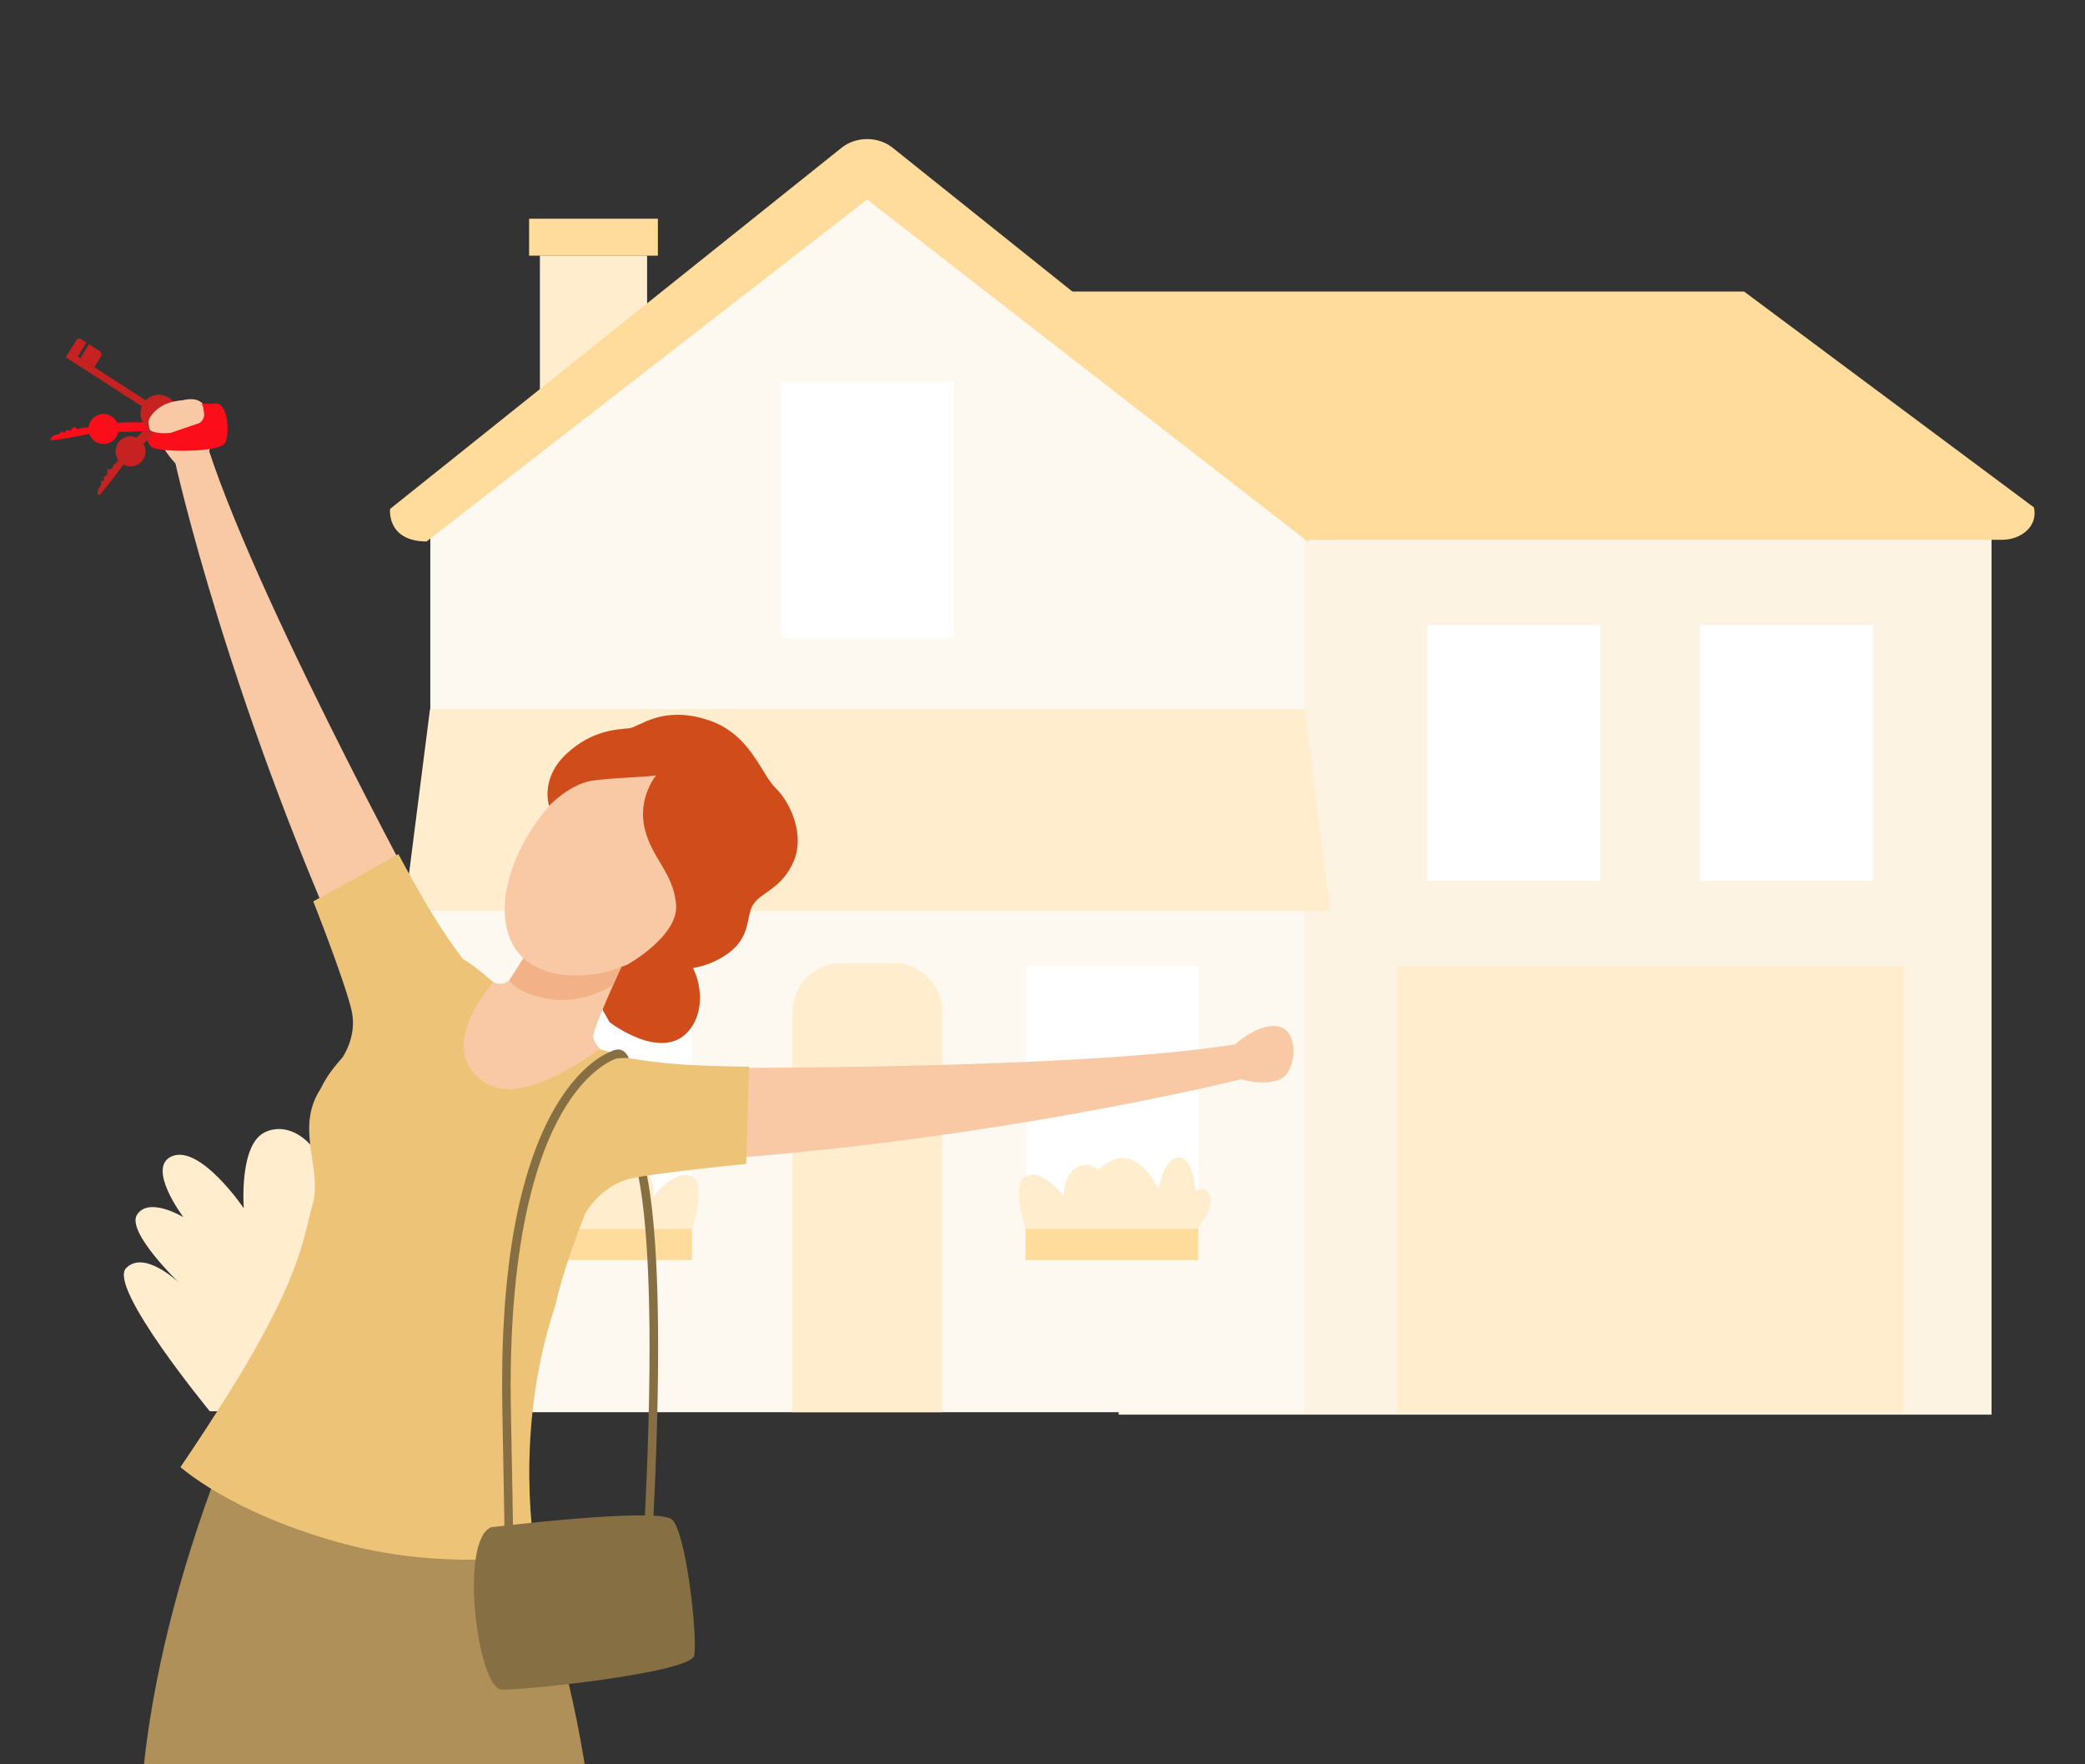 <?xml version="1.0" encoding="UTF-8"?><svg id="Calque_9" xmlns="http://www.w3.org/2000/svg" viewBox="0 0 390 330"><rect x="0" y="0" width="390" height="330" fill="#333333" stroke="none"/><defs><style>.cls-1{fill:#fc0d1a;}.cls-2{fill:#f9c9a5;}.cls-3{fill:#fff;}.cls-4{fill:#ffdb9c;}.cls-5{fill:#ffedcd;}.cls-6{fill:#f2b186;}.cls-7{fill:#edc378;}.cls-8{fill:#fdf9f1;}.cls-9{fill:#fdf3e3;}.cls-10{fill:#d04d1b;}.cls-11{fill:#b09059;}.cls-12{fill:#c62222;}.cls-13,.cls-14{fill:#876f44;}.cls-14{fill-rule:evenodd;}</style></defs><g id="Maison_4"><g><rect class="cls-5" x="100.99" y="47.81" width="20.05" height="38.65"/><rect class="cls-4" x="98.97" y="40.91" width="24.09" height="6.91"/><path class="cls-9" d="M372.51,95.62l-85.75-5.93c-2.69-2.84-6.71-2.84-9.4,0l-68.11,9.8v165.11h163.27V95.62Z"/><path class="cls-4" d="M374.52,100.96H195.35l4.81-46.43h126.07l54.22,40.38c.8,3.48-2.35,6.05-5.94,6.05Z"/><rect class="cls-5" x="261.28" y="180.67" width="94.79" height="83.56"/><g><path class="cls-5" d="M33.56,240s-10-9.6-7.93-12.8c2.24-3.46,8.68,.47,8.68,.47,0,0-7.05-9.33-2.15-11.4,5.32-2.24,13.44,9.72,13.44,9.72,0,0-.93-11.86,3.92-14.2,4.85-2.34,10.26,2.34,11.57,8.13,1.31,5.79-.65,11.02-.65,11.02,0,0,5.05-3.33,7.84,.37,6.81,9.06-10.24,32.65-10.24,32.65h-18.8s-19.11-23.21-15.66-26.76c3.45-3.55,9.98,2.8,9.98,2.8Z"/><g><path class="cls-8" d="M80.49,95.79l76.46-62.7c3.02-2.48,7.53-2.48,10.56,0l76.46,62.7v168.35H80.49V95.79Z"/><path class="cls-4" d="M79.78,101.28l82.41-63.96,82.41,63.96,6.81-6.09L166.9,27.58c-2.69-2.09-6.72-2.09-9.41,0L72.97,95.19s-.73,6.04,6.81,6.09Z"/><path class="cls-5" d="M148.23,180.16h27.99v74.94c0,4.99-4.05,9.05-9.05,9.05h-9.9c-4.99,0-9.05-4.05-9.05-9.05v-74.94h0Z" transform="translate(324.45 444.3) rotate(-180)"/><rect class="cls-3" x="146.1" y="71.46" width="32.31" height="47.83" transform="translate(324.52 190.74) rotate(-180)"/><g><rect class="cls-3" x="97.08" y="180.74" width="32.31" height="48.91" transform="translate(226.47 410.38) rotate(-180)"/><rect class="cls-4" x="97.15" y="229.65" width="32.31" height="6.04" transform="translate(226.6 465.33) rotate(-180)"/><path class="cls-5" d="M129.39,229.86s2.96-8.32,.06-9.83c-3.12-1.63-7.24,3.81-7.24,3.81,0,0,.51-4.45-2.92-5.76-1.99-.76-3.38,.71-3.38,.71-1.49-1.24-3.04-2.16-4.4-2.2-4.36-.14-6.92,5.92-6.92,5.92,0,0-.96-6.21-3.98-6.05-1.49,.08-2.53,2.36-2.92,5.96-.1,.96-1.35-1.23-2.63,1.02-1.23,2.17,2.24,6.42,2.24,6.42h32.09Z"/></g><g><rect class="cls-3" x="191.89" y="180.74" width="32.31" height="48.91"/><rect class="cls-4" x="191.82" y="229.65" width="32.31" height="6.04"/><path class="cls-5" d="M191.89,229.86s-2.96-8.32-.06-9.83c3.12-1.63,7.24,3.81,7.24,3.81,0,0-.51-4.45,2.92-5.76,1.99-.76,3.38,.71,3.38,.71,1.49-1.24,3.04-2.16,4.4-2.2,4.36-.14,6.92,5.92,6.92,5.92,0,0,.96-6.21,3.98-6.05,1.49,.08,2.53,2.36,2.92,5.96,.1,.96,1.35-1.23,2.63,1.02,1.23,2.17-2.24,6.42-2.24,6.42h-32.09Z"/></g><polygon class="cls-5" points="248.85 170.38 75.62 170.38 80.43 132.66 244.04 132.66 248.85 170.38"/></g></g><rect class="cls-3" x="266.99" y="116.93" width="32.31" height="47.83" transform="translate(566.3 281.69) rotate(-180)"/><rect class="cls-3" x="318" y="116.93" width="32.31" height="47.83" transform="translate(668.31 281.69) rotate(-180)"/></g></g><g><g id="Activités_diverses"><g><path class="cls-10" d="M112.08,187.75s-3.51-9.99,6.8-12.13c10.3-2.14,15.06,11.06,10.03,17.1-5.03,6.1-14.88-1.52-14.88-1.52l-1.96-3.44h0Z"/><path class="cls-13" d="M122.01,287.88l-1.6-.09c3.55-65.99-2.72-73.07-2.78-73.59l1.59-.2c.07,.51,6.36,7.73,2.79,73.87h0Z"/><path class="cls-11" d="M41.33,273.51h0l26.15,20.35s3.23,20.88,0,41.12c-10.23,56.74-25.33,57.72-28.24,64.7,0,0-31.28-39.04,2.09-126.17Z"/><path class="cls-11" d="M67.48,334.98h0c-6.1-15.63-12.88-31.3-12.88-53.74,0,0,24.27-21.72,41.04,5.34,16.76,26.98,17.27,83.59,19.21,93.37,0,0-23.88,31.34-47.37-44.96Z"/><path class="cls-2" d="M92.3,183.74s1.84,.96,3.31-.73c1.47-1.64,2.97-4.85,2.97-4.85l17.64,2.71s-5.56,12.02-5.27,13.15c.29,1.13,1.32,2.26,1.32,2.26,0,0-8.8,13.77-22.6,8.47-13.8-5.31,2.62-21,2.62-21h0Z"/><path class="cls-2" d="M130.45,172.11c-10.13,9.71-25.58,13.71-32.57,7.11-6.99-6.6-2.86-21.33,7.27-31.04,10.13-9.71,22.43-10.72,29.41-4.06,6.99,6.6,6.03,18.29-4.11,27.99h0Z"/><path class="cls-10" d="M122.72,145.02s-3.5,4.23-2.14,9.93c1.37,5.7,5.31,8.18,5.88,14.17,.56,5.93-9.08,11.29-9.08,11.29,0,0,9.53,2.77,16.54-.73,7.02-3.44,5.39-8.01,6.93-10.44,1.54-2.43,5.28-2.94,7.53-7.96,2.26-5.02-.47-11.12-3.3-13.88-2.82-2.71-4.73-10.38-13.08-12.87-8.34-2.54-12.39,1.47-14.33,1.69-1.94,.23-6.79,.17-11.74,4.8-4.95,4.63-3.23,9.71-3.23,9.71,0,0,3.94-4.18,8.25-4.74,4.29-.56,8.82-.56,11.76-.96h0Z"/><path class="cls-7" d="M92.3,183.74s-11.49,12.53-1.43,18.85c7.31,4.57,20.81-6.32,21.4-6.32,.6,.06,9.03,2.77,8.94,3.95-.09,1.19-13.71,27.49-17.35,44.02-8.03,23.89-3.68,46.61-3.68,46.61,0,0-17.6,3.17-37.45-2.53-19.85-5.64-28.95-13.9-28.95-13.9,0,0,14.09-20.67,20.78-34.21,5.38-13.29,4.56-19.55,4.74-21.92,.18-2.37-3.47-9.43,2.54-17.78,6-8.3,23.35-20.88,24.13-21.28,.78-.39,6.33,4.52,6.33,4.52h0Z"/><path class="cls-2" d="M121.25,199.71s77.84,.81,109.78-4.38c.27,2.26,1.07,6.55,1.07,6.55,0,0-53.4,13.36-114.44,15.9,2.08-9.65,3.6-18.06,3.6-18.06h0Z"/><path class="cls-7" d="M116.88,197.79s5.19,.96,11.2,1.35c6.02,.34,12.05,.39,12.05,.39l-.56,18.17s-16.07,1.58-21.53,2.71c-5.46,1.19-8.56,6.49-8.56,6.49,0,0-.26-19.13,7.4-29.12h0Z"/><path class="cls-2" d="M83.05,176.63s-33.97-61.78-44.03-92.54c-2.13,.79-6.33,2.03-6.33,2.03,0,0,10.17,46.6,35.97,102.02,7.65-6.32,14.39-11.51,14.39-11.51h0Z"/><path class="cls-7" d="M86.77,179.62s-3.23-4.18-6.33-9.37c-3.1-5.14-5.92-10.5-5.92-10.5l-15.89,8.86s6.02,15.01,7.5,20.37c1.49,5.36-1.85,10.55-1.85,10.55,0,0,17.15-8.58,22.49-19.92h0Z"/><path class="cls-2" d="M231.02,195.33s4.68-4.29,8.35-3.27c3.67,.96,3.11,8.24,.27,9.71-2.85,1.47-7.55,.11-7.55,.11,0,0-1.53-4.18-1.07-6.55h0Z"/><path class="cls-2" d="M39.11,84.48s1.52-6.15-1.11-8.92c-2.64-2.71-8.78,1.24-8.7,4.46,.08,3.16,3.52,6.66,3.52,6.66,0,0,4.42-.68,6.28-2.2h0Z"/><path class="cls-6" d="M97.88,179.22s3.11,3.05,8.79,3.22c5.69,.23,9.54-1.58,9.54-1.58l-1.48,3.27s-5.05,3.67-11.63,2.77c-6.59-.96-7.83-3.56-7.83-3.56l2.61-4.12h0Z"/><path class="cls-7" d="M62.62,166.41s7.54,17.44,8.06,21.73c.52,4.23-6.63,9.65-6.63,9.65,0,0,2.69-3.78,1.79-8.41-.89-4.63-7.22-20.77-7.22-20.77l3.99-2.2h0Z"/><path class="cls-7" d="M60.07,203.49s-3.81,10.89,15.71,19.41c19.52,8.47,30.45,5.08,29.45,7.22-1,2.14-11.7,6.38-21.07,7-9.37,.68-43.08,42.27-43.08,42.27,0,0-3.17-1.94-7.29-4.99,23.78-34.82,22.68-42.94,24.85-49.7,1.38-6.94-3.46-13.88,1.44-21.22h0Z"/><path class="cls-13" d="M95.57,304.08l-1.6-.16c.01-.12,1.19,18.99,0-39.73-.52-25.72,2.8-44.91,9.86-57.04,5.38-9.23,10.96-10.69,11.19-10.75l.38,1.56-.19-.78,.2,.78c-.06,.01-5.28,1.45-10.32,10.22-4.7,8.18-10.15,24.52-9.52,55.98,1.2,58.92,0,38.73,0,38.85v1.08Z"/><path class="cls-14" d="M91.9,285.65s31.1-3.78,33.78-1.46,4.88,22.32,4.15,25.49c-.73,3.17-31.46,6.47-35.98,6.34-4.51-.12-8.05-27.93-1.95-30.37h0Z"/><path class="cls-13" d="M115.41,197.95s1.68-.12,2.23-.03c-.59-1.29-1.48-1.87-2.62-1.53-1.14,.33,.39,1.56,.39,1.56h0Z"/></g></g><g><g><path class="cls-1" d="M39.91,75.51s-11.99,.07-12.32,1.36c-.33,1.28-.75,6.05,.99,6.87,1.74,.83,12.65,.93,13.54-.92,.89-1.85,.58-8.03-2.21-7.32h0Z"/><g><path class="cls-1" d="M27.68,79.02s-6.59-.24-6.86,.46c-.27,.7-.85,1.47,2.56,1.3,3.4-.17,4.31,.02,5.02-.34,.71-.36,.64-1.39-.73-1.42h0Z"/><path class="cls-1" d="M19.54,83.04c1.55-.1,2.72-1.44,2.61-2.99s-1.44-2.71-2.99-2.61-2.72,1.44-2.61,2.99,1.45,2.71,2.99,2.61h0Z"/><path class="cls-1" d="M17.01,81.1s-7.36,1.5-7.56,1.2c-.19-.3,.64-.88,.64-.88l1-.24,.42-.52,.51,.32s.31-.52,.42-.53c.11,0,.7,.13,.7,.13,0,0,.66-.78,.8-.72,.15,.06,.59,.44,.59,.44l.79-.29,1.75-.12-.06,1.21h0Z"/></g></g><g><path class="cls-12" d="M29.77,77.92s-5.04,4.25-4.76,4.95c.27,.7,.36,1.66,2.77-.76,2.4-2.42,3.21-2.89,3.49-3.63,.28-.74-.46-1.46-1.5-.56h0Z"/><path class="cls-12" d="M26.45,86.37c1.08-1.12,1.04-2.89-.08-3.97s-2.89-1.04-3.97,.08-1.04,2.89,.08,3.97,2.9,1.04,3.97-.08h0Z"/><path class="cls-12" d="M23.27,86.64s-4.44,6.06-4.79,5.97c-.35-.09-.12-1.09-.12-1.09l.58-.85-.04-.67,.59-.11s-.12-.6-.04-.67c.08-.07,.61-.37,.61-.37,0,0-.04-1.02,.11-1.07,.15-.05,.74-.07,.74-.07l.38-.75,1.21-1.26,.77,.93h0Z"/></g><g><rect class="cls-12" x="19.65" y="62.08" width="1.33" height="18.28" transform="translate(91.18 92.76) rotate(122.84)"/><path class="cls-12" d="M14.54,66.69l1.62-2.61-1.03-.66c-.28-.18-.65-.1-.83,.18l-1.3,2.11,1.53,.99Z"/><path class="cls-12" d="M17.65,68.69l1.21-1.98c.23-.35,.13-.82-.22-1.04l-1.99-1.28-1.62,2.61,2.62,1.69Z"/><circle class="cls-12" cx="29.72" cy="77.28" r="3.44"/></g></g></g><path class="cls-2" d="M27.93,80.11l-.14-.94c-.15-1,1.28-2.79,3.33-3.64s4.83-.73,4.83-.73c1-.15,1.93,.54,2.08,1.53l.14,.94c.15,1-.54,1.93-1.53,2.08l-4.68,1.6c-1,.15-3.88,.16-4.03-.84Z"/></svg>